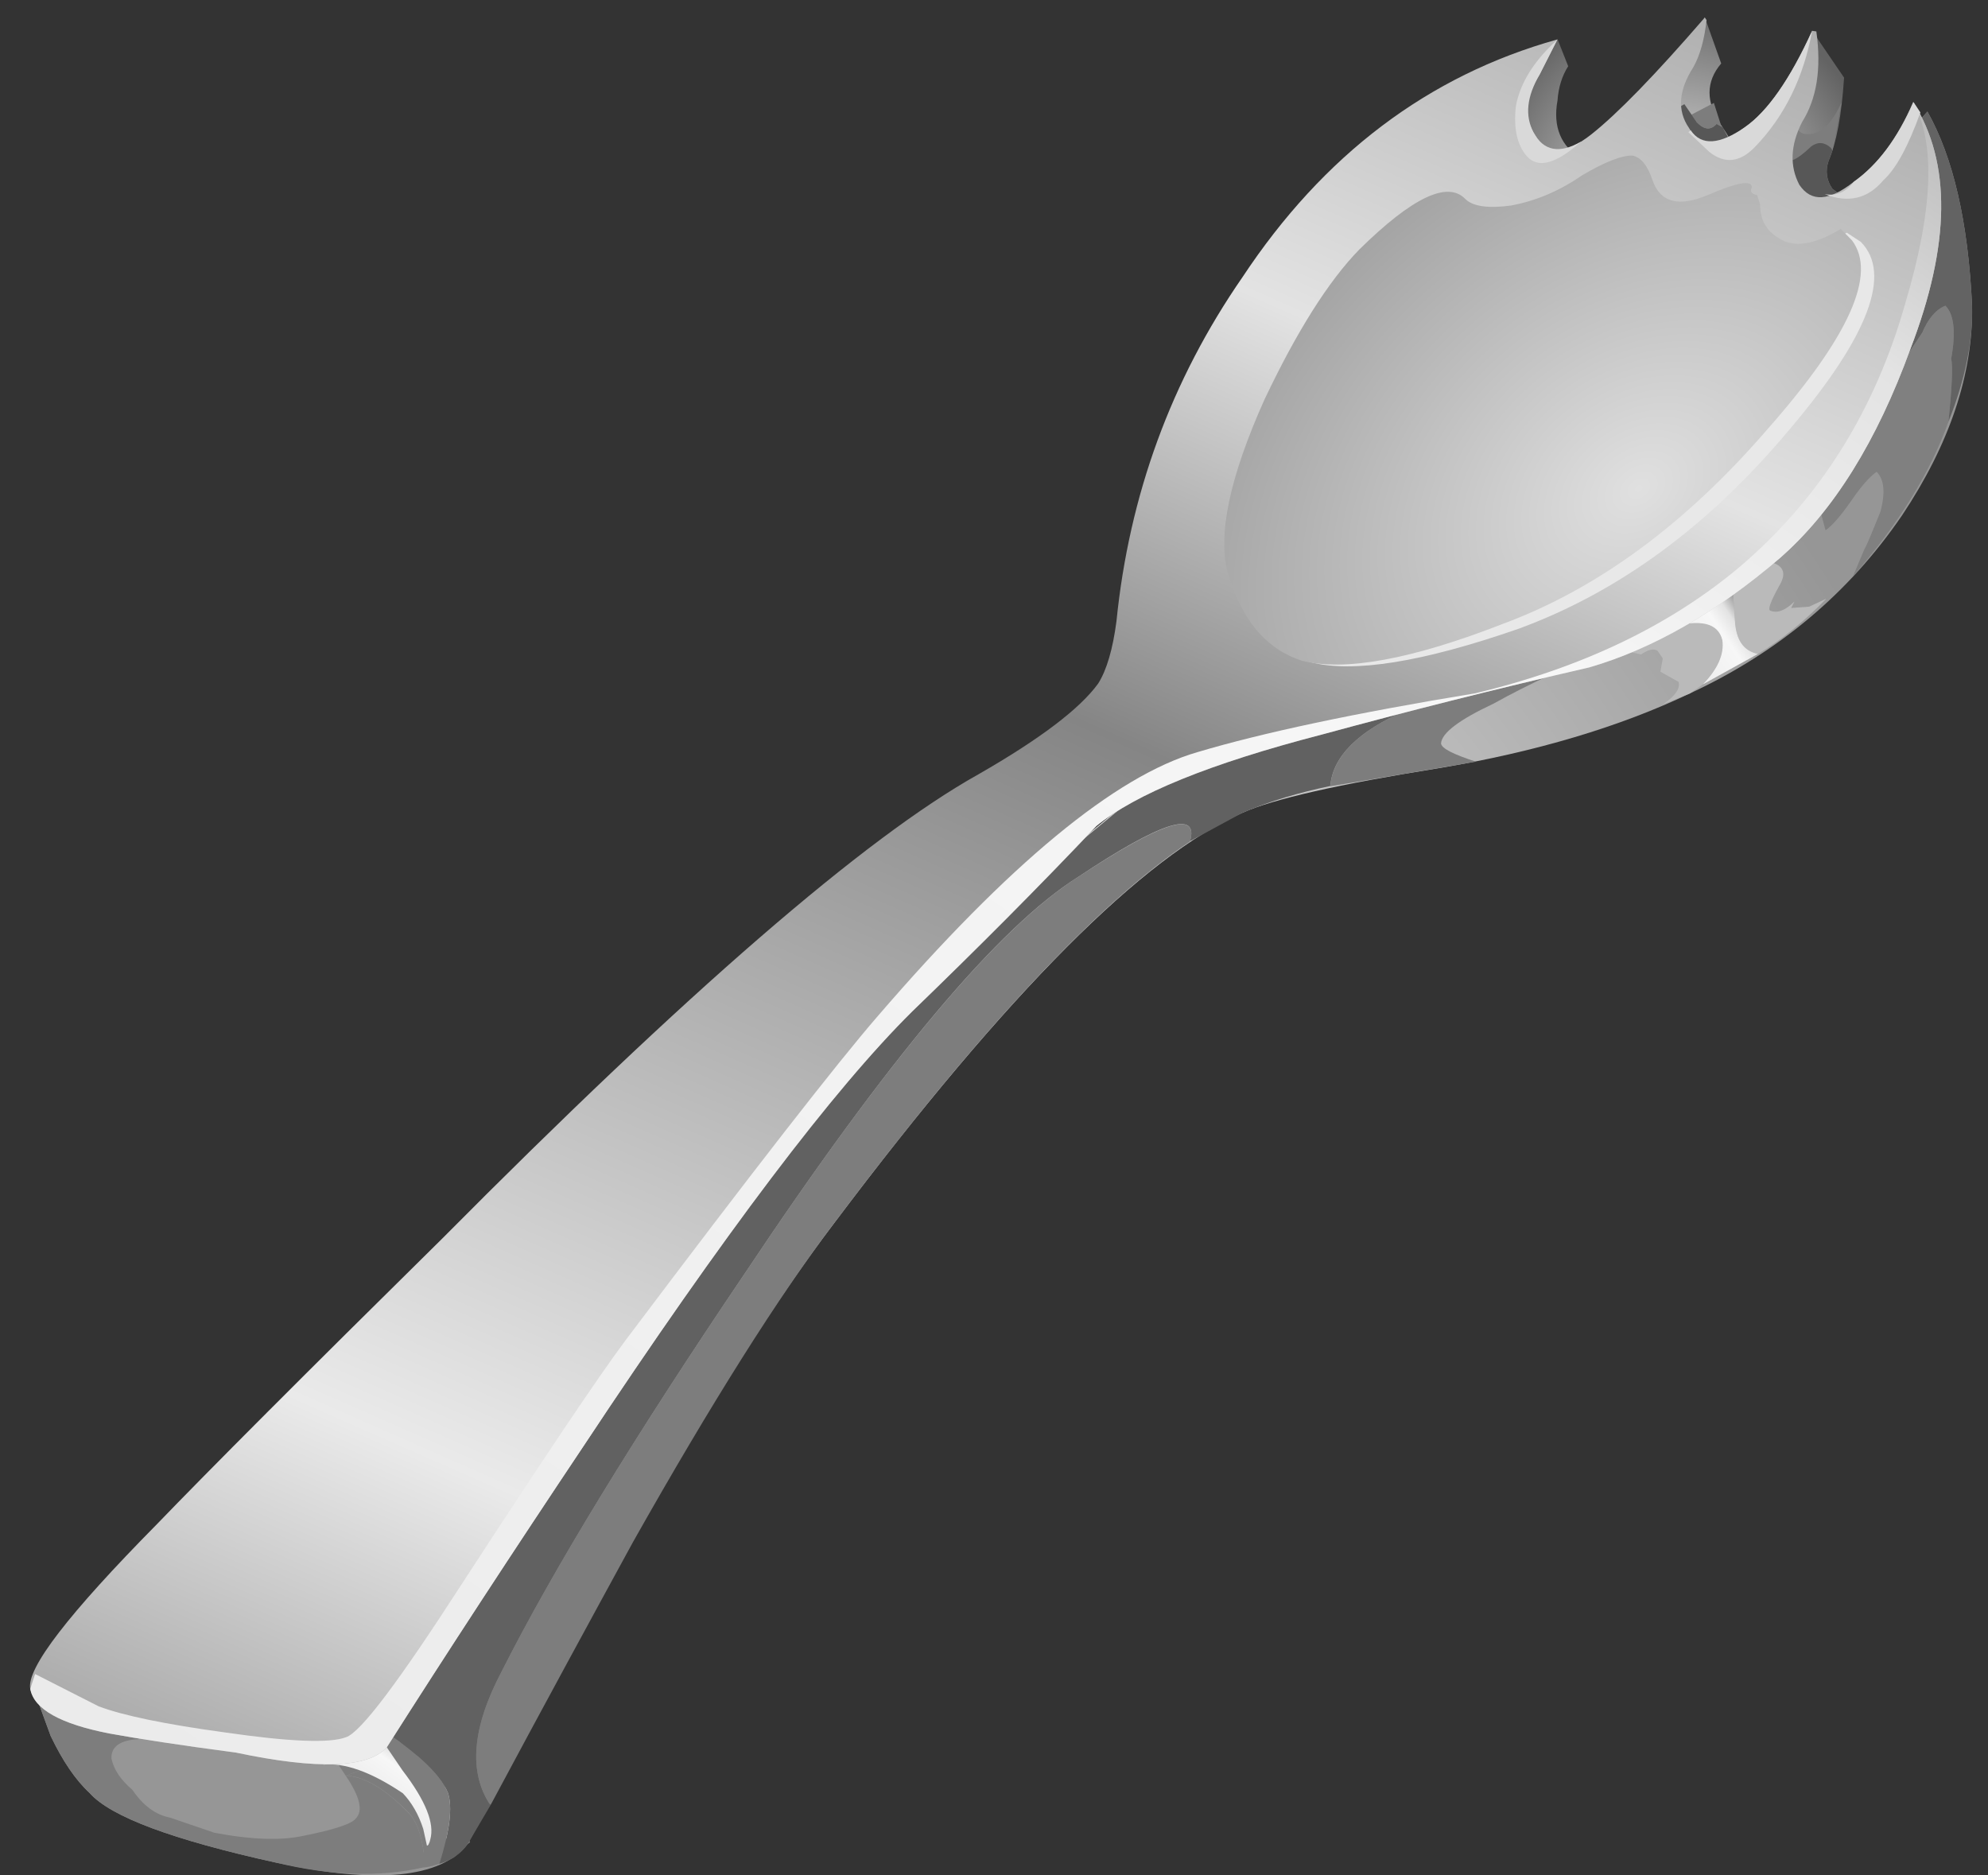 <?xml version="1.0" encoding="UTF-8"?>
<svg version="1.1" viewBox="0 0 530 500" xml:space="preserve" xmlns="http://www.w3.org/2000/svg"><rect x="0" y="0" width="530" height="500" fill="#333333" stroke="none"/><defs><radialGradient id="a" cx="19.725" cy="9.45" r="14.317" gradientTransform="matrix(.66 .452 -.478 .697 4.973 -5.167)" gradientUnits="userSpaceOnUse"><stop stop-color="#e3e3e3" offset="0"/><stop stop-color="#969696" offset="1"/></radialGradient><linearGradient id="e" x1="31.037" x2="32.562" y1="9.3" y2="9.3" gradientTransform="matrix(.66 .452 .452 -.66 -3.815 7.653)" gradientUnits="userSpaceOnUse"><stop stop-color="#eaeaea" offset="0"/><stop stop-color="#f7f7f7" offset=".682"/><stop stop-color="#e3e3e3" offset=".847"/><stop stop-color="#9c9c9c" offset="1"/></linearGradient><linearGradient id="d" x1="-1.031" x2=".037" y1="13.46" y2="13.46" gradientTransform="matrix(.459 .655 .655 -.459 -3.815 7.653)" gradientUnits="userSpaceOnUse"><stop stop-color="#eaeaea" offset="0"/><stop stop-color="#f7f7f7" offset=".682"/><stop stop-color="#e3e3e3" offset=".847"/><stop stop-color="#9c9c9c" offset="1"/></linearGradient><radialGradient id="c" cx="35.35" cy="3.65" r="3.251" gradientTransform="matrix(.66 .452 -.452 .66 -.513 2.836)" gradientUnits="userSpaceOnUse"><stop stop-color="#e3e3e3" offset="0"/><stop stop-color="#636363" offset="1"/></radialGradient><linearGradient id="g" x1="-5.365" x2="33.521" y1="16.603" y2="16.603" gradientTransform="matrix(.319 .734 .734 -.319 -3.815 7.653)" gradientUnits="userSpaceOnUse"><stop stop-color="#9e9e9e" offset="0"/><stop stop-color="#eaeaea" offset=".184"/><stop stop-color="#858585" offset=".565"/><stop stop-color="#e3e3e3" offset=".753"/><stop stop-color="#9c9c9c" offset="1"/></linearGradient><linearGradient id="f" x1="-5.256" x2="38.128" y1="14.175" y2="14.175" gradientTransform="matrix(.456 .657 .657 -.456 -3.814 7.654)" gradientUnits="userSpaceOnUse"><stop stop-color="#eaeaea" offset="0"/><stop stop-color="#f7f7f7" offset=".682"/><stop stop-color="#e3e3e3" offset=".847"/><stop stop-color="#9c9c9c" offset="1"/></linearGradient><radialGradient id="b" cx="32.25" cy="7.05" r="10.412" gradientTransform="matrix(.66 .452 -.33 .482 1.701 -.394)" gradientUnits="userSpaceOnUse"><stop stop-color="#e0e0e0" offset="0"/><stop stop-color="#919191" offset="1"/></radialGradient></defs><g transform="matrix(20.76 0 0 -21.03 7.985 500)"><path d="m23.348 21.229 1.019 1.132c0.332-0.582 0.524-1.402 0.574-2.468 0.012-0.864-0.289-1.746-0.898-2.649-0.684-0.988-1.59-1.738-2.723-2.258-0.902-0.425-1.98-0.742-3.226-0.949-1.285-0.203-2.125-0.39-2.524-0.566-1.269-0.547-3.015-2.278-5.226-5.18-0.856-1.109-1.875-2.711-3.055-4.812-0.562-1.067-1.117-2.094-1.668-3.082-0.348-0.434-1.168-0.512-2.461-0.235-1.328 0.289-2.125 0.582-2.394 0.883-0.184 0.168-0.348 0.41-0.5 0.723l-0.172 0.464 3.703 1.813 7.519 7.285 12.032 9.899z" fill="url(#a)" fill-rule="evenodd"/><path d="m20.691 15.479c-0.183 0.035-0.293 0.074-0.32 0.117l0.141 0.926 0.379 0.015 0.152-0.719c0.406 0.114 0.637 0.063 0.691-0.16 0.024-0.176-0.058-0.363-0.25-0.558l-0.164-0.114-0.343-0.136c0.156 0.105 0.218 0.199 0.195 0.281l-0.234 0.129 0.031 0.168-0.067 0.097c-0.05 0.032-0.121 0.016-0.211-0.046z" fill="#bababa" fill-rule="evenodd"/><path d="m22.191 15.486c-0.187 0.036-0.285 0.18-0.296 0.43l-0.024 0.32c-0.117 0.215-0.324 0.332-0.625 0.348 1.008 0.176 1.418 0.102 1.223-0.227-0.117-0.207-0.157-0.316-0.117-0.324 0.089-0.035 0.191 4e-3 0.308 0.117l-0.043-0.082 0.231 0.016 0.222 0.102c-0.285-0.289-0.578-0.524-0.879-0.7z" fill="#bababa" fill-rule="evenodd"/><path d="m21.895 15.916c0.011-0.25 0.109-0.394 0.296-0.43l-0.707-0.386c0.192 0.195 0.274 0.382 0.25 0.558-0.054 0.223-0.285 0.274-0.691 0.16l-0.152 0.719 0.351 0.051c0.305-0.02 0.512-0.137 0.629-0.348l0.024-0.324z" fill="#bababa" fill-rule="evenodd"/><path d="m21.895 15.916c0.011-0.25 0.109-0.394 0.296-0.43l-0.707-0.386c0.192 0.195 0.274 0.382 0.25 0.558-0.054 0.223-0.285 0.274-0.691 0.16l-0.152 0.719 0.351 0.051c0.305-0.02 0.512-0.137 0.629-0.348l0.024-0.324z" fill="url(#e)" fill-rule="evenodd"/><path d="m0.766 1.045c-0.184 0.168-0.348 0.41-0.5 0.723l-0.172 0.464 0.097 0.067 1.219-0.57c-0.25-0.012-0.371-0.094-0.363-0.25 0.031-0.141 0.121-0.27 0.269-0.395 0.137-0.199 0.297-0.316 0.485-0.352l0.566-0.191c0.481-0.09 0.863-0.101 1.145-0.039 0.398 0.078 0.621 0.152 0.672 0.219 0.097 0.097 0.054 0.277-0.129 0.543 0.23-8e-3 0.5-0.16 0.804-0.469 0.098-0.094 0.164-0.262 0.196-0.496l-8e-3 -0.199c-0.559-0.125-1.188-0.106-1.887 0.062-1.328 0.289-2.125 0.582-2.394 0.883z" fill="#7d7d7d" fill-rule="evenodd"/><path d="m4.793 1.674-0.152-0.203-0.586-0.207-0.09 0.133c0.258 0.238 0.488 0.351 0.695 0.328l0.133-0.051z" fill="#7d7d7d" fill-rule="evenodd"/><path d="m5.621 0.397-0.176-0.168 0.02 0.253 8e-3 0.055-0.035 0.266 0.089-0.129 0.125-0.254-0.031-0.023z" fill="#7d7d7d" fill-rule="evenodd"/><path d="m4.941 1.529-0.3-0.058 0.461 0.605-0.137-0.578-0.024 0.031z" fill="#7d7d7d" fill-rule="evenodd"/><path d="m4.055 1.264 0.586 0.207 0.3 0.058 0.497-0.726 0.035-0.266-8e-3 -0.055-0.02-0.253c-0.168-0.082-0.3-0.125-0.398-0.129l8e-3 0.203c-0.032 0.234-0.098 0.398-0.196 0.496-0.304 0.305-0.574 0.461-0.804 0.465z" fill="#7d7d7d" fill-rule="evenodd"/><path d="m3.766 1.404 0.617 0.231 0.332 0.082 0.055-0.012-8e-3 -0.055 0.66-0.613 0.105-0.219-0.011-0.058 0.015-0.231-0.433-0.152-0.047 0.211c-0.059 0.184-0.149 0.336-0.262 0.453-0.406 0.27-0.75 0.391-1.023 0.363z" fill="url(#d)" fill-rule="evenodd"/><path d="m18.121 14.35c8e-3 -0.063 0.156-0.137 0.449-0.231l-1.871-0.312c0.031 0.379 0.36 0.703 0.985 0.968 0.785 0.411 1.199 0.868 1.234 1.379 0.203-0.152 0.379-0.339 0.531-0.558 0.113-0.211 0.149-0.336 0.106-0.364-0.274-0.121-0.528-0.25-0.762-0.378-0.441-0.204-0.664-0.372-0.672-0.504z" fill="#7d7d7d" fill-rule="evenodd"/><path d="m13.461 12.658c1.074 0.699 1.551 0.852 1.437 0.449-1.179-0.777-2.699-2.382-4.554-4.816-0.735-0.957-1.598-2.312-2.598-4.062-0.519-0.938-1.133-2.051-1.832-3.34-0.285 0.418-0.238 0.984 0.145 1.699 0.664 1.297 1.707 2.98 3.129 5.055 1.828 2.707 3.253 4.379 4.273 5.015z" fill="#7d7d7d" fill-rule="evenodd"/><path d="m5.367 1.049c0.063-0.184 0.024-0.484-0.109-0.902l-0.387-0.071c0.168 0.18 0.258 0.305 0.27 0.379 0.058 0.203-0.059 0.492-0.356 0.875l-0.43 0.625c0.571-0.355 0.907-0.656 1.012-0.906z" fill="#7d7d7d" fill-rule="evenodd"/><path d="m17.684 14.775c-0.625-0.265-0.954-0.589-0.985-0.964-0.398-0.082-0.777-0.192-1.129-0.34l-0.672-0.36c0.114 0.399-0.367 0.25-1.437-0.453-1.02-0.633-2.441-2.304-4.273-5.015-1.422-2.075-2.465-3.758-3.129-5.055-0.383-0.715-0.43-1.281-0.145-1.699l-0.293-0.492c-0.082-0.118-0.203-0.204-0.363-0.25 0.133 0.418 0.172 0.718 0.109 0.902-0.105 0.25-0.441 0.551-1.012 0.906l-0.636 0.438-0.68 1.277 0.758 0.375 7.519 7.285 7.059 5.762c0.16 0.047 0.301-0.035 0.414-0.25 0.137-0.199 0.18-0.426 0.129-0.688-0.035-0.507-0.449-0.968-1.234-1.379z" fill="#616161" fill-rule="evenodd"/><path d="m22.184 20.236 0.648 0.543 1.023-1.918c0.086 0.157 0.235 0.387 0.446 0.692 0.074 0.179 0.172 0.297 0.297 0.347 0.113-0.117 0.136-0.339 0.074-0.675 0.023-0.078 0.012-0.348-0.035-0.797-0.235-0.649-0.645-1.301-1.227-1.961l0.149 0.348c0.031 0.05 0.097 0.21 0.207 0.48 0.062 0.238 0.046 0.402-0.051 0.5-0.09-0.063-0.199-0.184-0.328-0.371-0.133-0.188-0.242-0.313-0.328-0.371l-0.875 3.183z" fill="#808080" fill-rule="evenodd"/><path d="m22.832 20.779 0.516 0.45 1.019 1.132c0.332-0.578 0.524-1.402 0.574-2.464 0.012-0.446-0.089-0.934-0.304-1.469 0.047 0.449 0.058 0.719 0.035 0.797 0.062 0.336 0.039 0.562-0.074 0.675-0.125-0.05-0.223-0.168-0.297-0.343-0.211-0.309-0.36-0.539-0.446-0.696l-1.023 1.918z" fill="#636363" fill-rule="evenodd"/><path d="m20.875 22.006c-0.012 0.25 0.027 0.457 0.113 0.613l0.52 0.938 0.211-0.586c-0.199-0.231-0.199-0.489-4e-3 -0.778 0.09-0.128 0.164-0.257 0.219-0.382 0.015-0.024 0.086 0.011 0.218 0.101 0.2 0.137 0.446 0.625 0.735 1.473l0.41-0.594c-0.031-0.473-0.098-0.824-0.199-1.055-0.043-0.125-0.028-0.246 0.05-0.355 0.067-0.051 0.125-0.09 0.18-0.121l-0.254-1.82c-0.414-0.153-0.832-0.297-1.262-0.426-0.835-0.285-1.292-0.403-1.359-0.352l-2.281 2.266 0.215 1.312c0.133 0.285 0.543 0.629 1.23 1.039l0.137-0.343c-0.078-0.121-0.125-0.266-0.137-0.434-0.062-0.336 0.043-0.586 0.321-0.75 0.453-0.238 0.773-0.281 0.953-0.121l-0.016 0.375z" fill="url(#c)" fill-rule="evenodd"/><path d="m22.535 20.576 0.793 0.543-0.043-0.222c-0.109-0.172-0.226-0.286-0.351-0.34-0.086-0.063-0.219-0.055-0.399 0.019z" fill="#7d7d7d" fill-rule="evenodd"/><path d="m23.148 21.869-0.019 0.031c-0.082 0.075-0.168 0.082-0.254 0.02-0.117-0.109-0.207-0.172-0.266-0.18l-0.132 0.055 0.144 0.922c8e-3 -0.156 0.016-0.281 0.016-0.379 0.023-0.176 0.082-0.262 0.179-0.262 0.172-0.011 0.321 0.121 0.45 0.406l-0.118-0.613z" fill="#7d7d7d" fill-rule="evenodd"/><path d="m21.406 22.225-0.07 0.097 0.289 0.149 0.09-0.278 0.023-0.031-0.078 0.043c-0.074-0.082-0.156-0.078-0.254 0.02z" fill="#7d7d7d" fill-rule="evenodd"/><path d="m21.246 22.455 0.16-0.23c0.098-0.098 0.18-0.102 0.254-0.02l0.078-0.043 0.196-0.351 0.011-0.09c0.078 0.023 0.157 0.074 0.231 0.156 0.043 0.031 0.094 0.098 0.152 0.203 0.067-0.051 0.117-0.148 0.149-0.285l0.132-0.055c0.059 8e-3 0.149 0.071 0.266 0.18 0.086 0.062 0.172 0.055 0.254-0.02l0.019-0.031-0.05-0.133c-0.043-0.129-0.028-0.246 0.05-0.355 0.067-0.051 0.125-0.09 0.176-0.121l4e-3 -0.145-0.793-0.543c-0.183-0.058-0.48-0.054-0.887 0.024-0.488 0.148-1.05 0.523-1.691 1.121l0.035 0.019c0.442-0.214 0.738-0.25 0.899-0.109l4e-3 0.633 0.351 0.195z" fill="#575757" fill-rule="evenodd"/><path d="m22.887 23.385 0.054-8e-3c0.067-0.477 4e-3 -0.855-0.183-1.148-0.153-0.297-0.16-0.563-0.035-0.797 0.152-0.223 0.382-0.207 0.699 0.039 0.308 0.215 0.562 0.551 0.762 1.011 0.492-0.765 0.48-1.808-0.036-3.132-0.429-1.164-0.984-2.051-1.675-2.649-0.817-0.691-1.633-1.152-2.446-1.386-1.203-0.274-2.347-0.559-3.437-0.852-1.434-0.367-2.395-0.754-2.895-1.16-0.734-0.766-1.523-1.547-2.363-2.348-1.008-0.984-2.418-2.82-4.223-5.512-0.902-1.332-1.742-2.601-2.527-3.82-0.238-0.262-0.887-0.285-1.937-0.066-0.715 0.093-1.254 0.175-1.625 0.242-0.629 0.121-0.969 0.308-1.016 0.566-0.051 0.258 0.492 0.953 1.625 2.086 0.664 0.68 1.887 1.891 3.672 3.629 3.133 3.117 5.426 5.078 6.879 5.879 0.793 0.449 1.304 0.832 1.539 1.152 0.109 0.172 0.187 0.434 0.234 0.789 0.164 1.602 0.703 3.055 1.617 4.36 1.039 1.551 2.387 2.558 4.043 3.015l-0.226-0.445c-0.188-0.293-0.207-0.547-0.055-0.769 0.145-0.254 0.383-0.25 0.719 0.011 0.336 0.262 0.824 0.758 1.457 1.481l0.023-0.031c-0.027-0.243-0.082-0.446-0.172-0.602-0.187-0.289-0.207-0.547-0.054-0.766 0.144-0.257 0.383-0.254 0.718 8e-3 0.289 0.199 0.579 0.606 0.864 1.223z" fill="url(#g)" fill-rule="evenodd"/><path d="m21.965 16.596c1.023 0.863 1.73 1.976 2.121 3.344 0.355 1.179 0.387 2.027 0.098 2.542 0.492-0.765 0.48-1.808-0.036-3.132-0.429-1.164-0.984-2.051-1.675-2.649-0.817-0.691-1.633-1.152-2.446-1.386-1.203-0.274-2.347-0.559-3.437-0.852-1.434-0.367-2.395-0.754-2.895-1.16-0.734-0.766-1.523-1.547-2.363-2.348-1.008-0.984-2.418-2.82-4.223-5.512-0.902-1.332-1.742-2.601-2.527-3.82-0.238-0.262-0.887-0.285-1.937-0.066-0.715 0.093-1.254 0.175-1.625 0.242-0.629 0.121-0.969 0.308-1.016 0.566l0.062 0.188 0.817-0.41c0.305-0.114 0.847-0.227 1.633-0.332 0.824-0.118 1.339-0.137 1.543-0.059 0.187 0.059 0.679 0.707 1.484 1.938 1.047 1.589 1.746 2.617 2.102 3.089 1.652 2.168 2.734 3.536 3.242 4.114 1.683 1.929 3.054 3.047 4.105 3.347 0.836 0.246 2.024 0.496 3.567 0.746 1.363 0.321 2.5 0.856 3.406 1.61z" fill="url(#f)" fill-rule="evenodd"/><path d="m22.152 21.912c-0.191-0.195-0.386-0.219-0.586-0.062l-0.269 0.25 0.031 0.023c0.137-0.199 0.371-0.183 0.699 0.043 0.285 0.195 0.575 0.602 0.86 1.219-0.11-0.594-0.356-1.086-0.735-1.473z" fill="#d9d9d9" fill-rule="evenodd"/><path d="m19.922 21.982c-0.324-0.285-0.555-0.347-0.699-0.187-0.125 0.141-0.172 0.352-0.141 0.633 0.055 0.297 0.234 0.578 0.535 0.847l-0.23-0.445c-0.164-0.277-0.192-0.519-0.078-0.734 0.129-0.235 0.332-0.274 0.613-0.114z" fill="#d9d9d9" fill-rule="evenodd"/><path d="m23.047 21.315c0.148-0.028 0.273 0.023 0.375 0.156 0.308 0.215 0.562 0.551 0.766 1.011l0.089-0.132c-0.156-0.43-0.316-0.719-0.476-0.86-0.199-0.234-0.449-0.293-0.754-0.175z" fill="#d9d9d9" fill-rule="evenodd"/><path d="m22.195 21.068c0.047-0.164 0.149-0.285 0.305-0.375 0.211-0.113 0.484-0.07 0.832 0.133l0.18-0.117c0.402-0.402 0.101-1.191-0.903-2.363-1.035-1.227-2.199-2.074-3.496-2.543-1.23-0.422-2.121-0.563-2.668-0.422-0.476 0.129-0.808 0.496-1 1.105-0.14 0.489 8e-3 1.192 0.45 2.106 0.382 0.808 0.761 1.41 1.14 1.801 0.629 0.593 1.07 0.797 1.324 0.617 0.098-0.098 0.286-0.113 0.567-0.051 0.316 0.059 0.617 0.184 0.906 0.379 0.477 0.293 0.773 0.285 0.887-0.023 0.121-0.27 0.383-0.321 0.781-0.145 0.352 0.145 0.539 0.176 0.562 0.098-7e-3 -0.039 0.028-0.063 0.102-0.078l0.031-0.122z" fill="#e8e8e8" fill-rule="evenodd"/><path d="m22.219 21.182c0-0.196 0.082-0.332 0.234-0.422 0.188-0.129 0.453-0.094 0.801 0.113l0.144-0.144c0.325-0.426-0.035-1.219-1.078-2.387-1.05-1.203-2.183-2.027-3.398-2.473-1.176-0.453-2.039-0.609-2.59-0.469-0.453 0.145-0.766 0.508-0.945 1.098-0.141 0.488 0.019 1.227 0.468 2.215 0.415 0.863 0.821 1.5 1.219 1.902 0.68 0.66 1.133 0.871 1.36 0.637 0.097-0.094 0.293-0.121 0.586-0.082 0.32 0.059 0.621 0.184 0.906 0.379 0.301 0.176 0.519 0.258 0.652 0.254 0.11-0.02 0.195-0.125 0.258-0.309 0.098-0.285 0.336-0.347 0.711-0.191 0.375 0.16 0.566 0.195 0.566 0.097-0.027-0.05-8e-3 -0.082 0.067-0.097l0.039-0.121z" fill="url(#b)" fill-rule="evenodd"/></g></svg>
